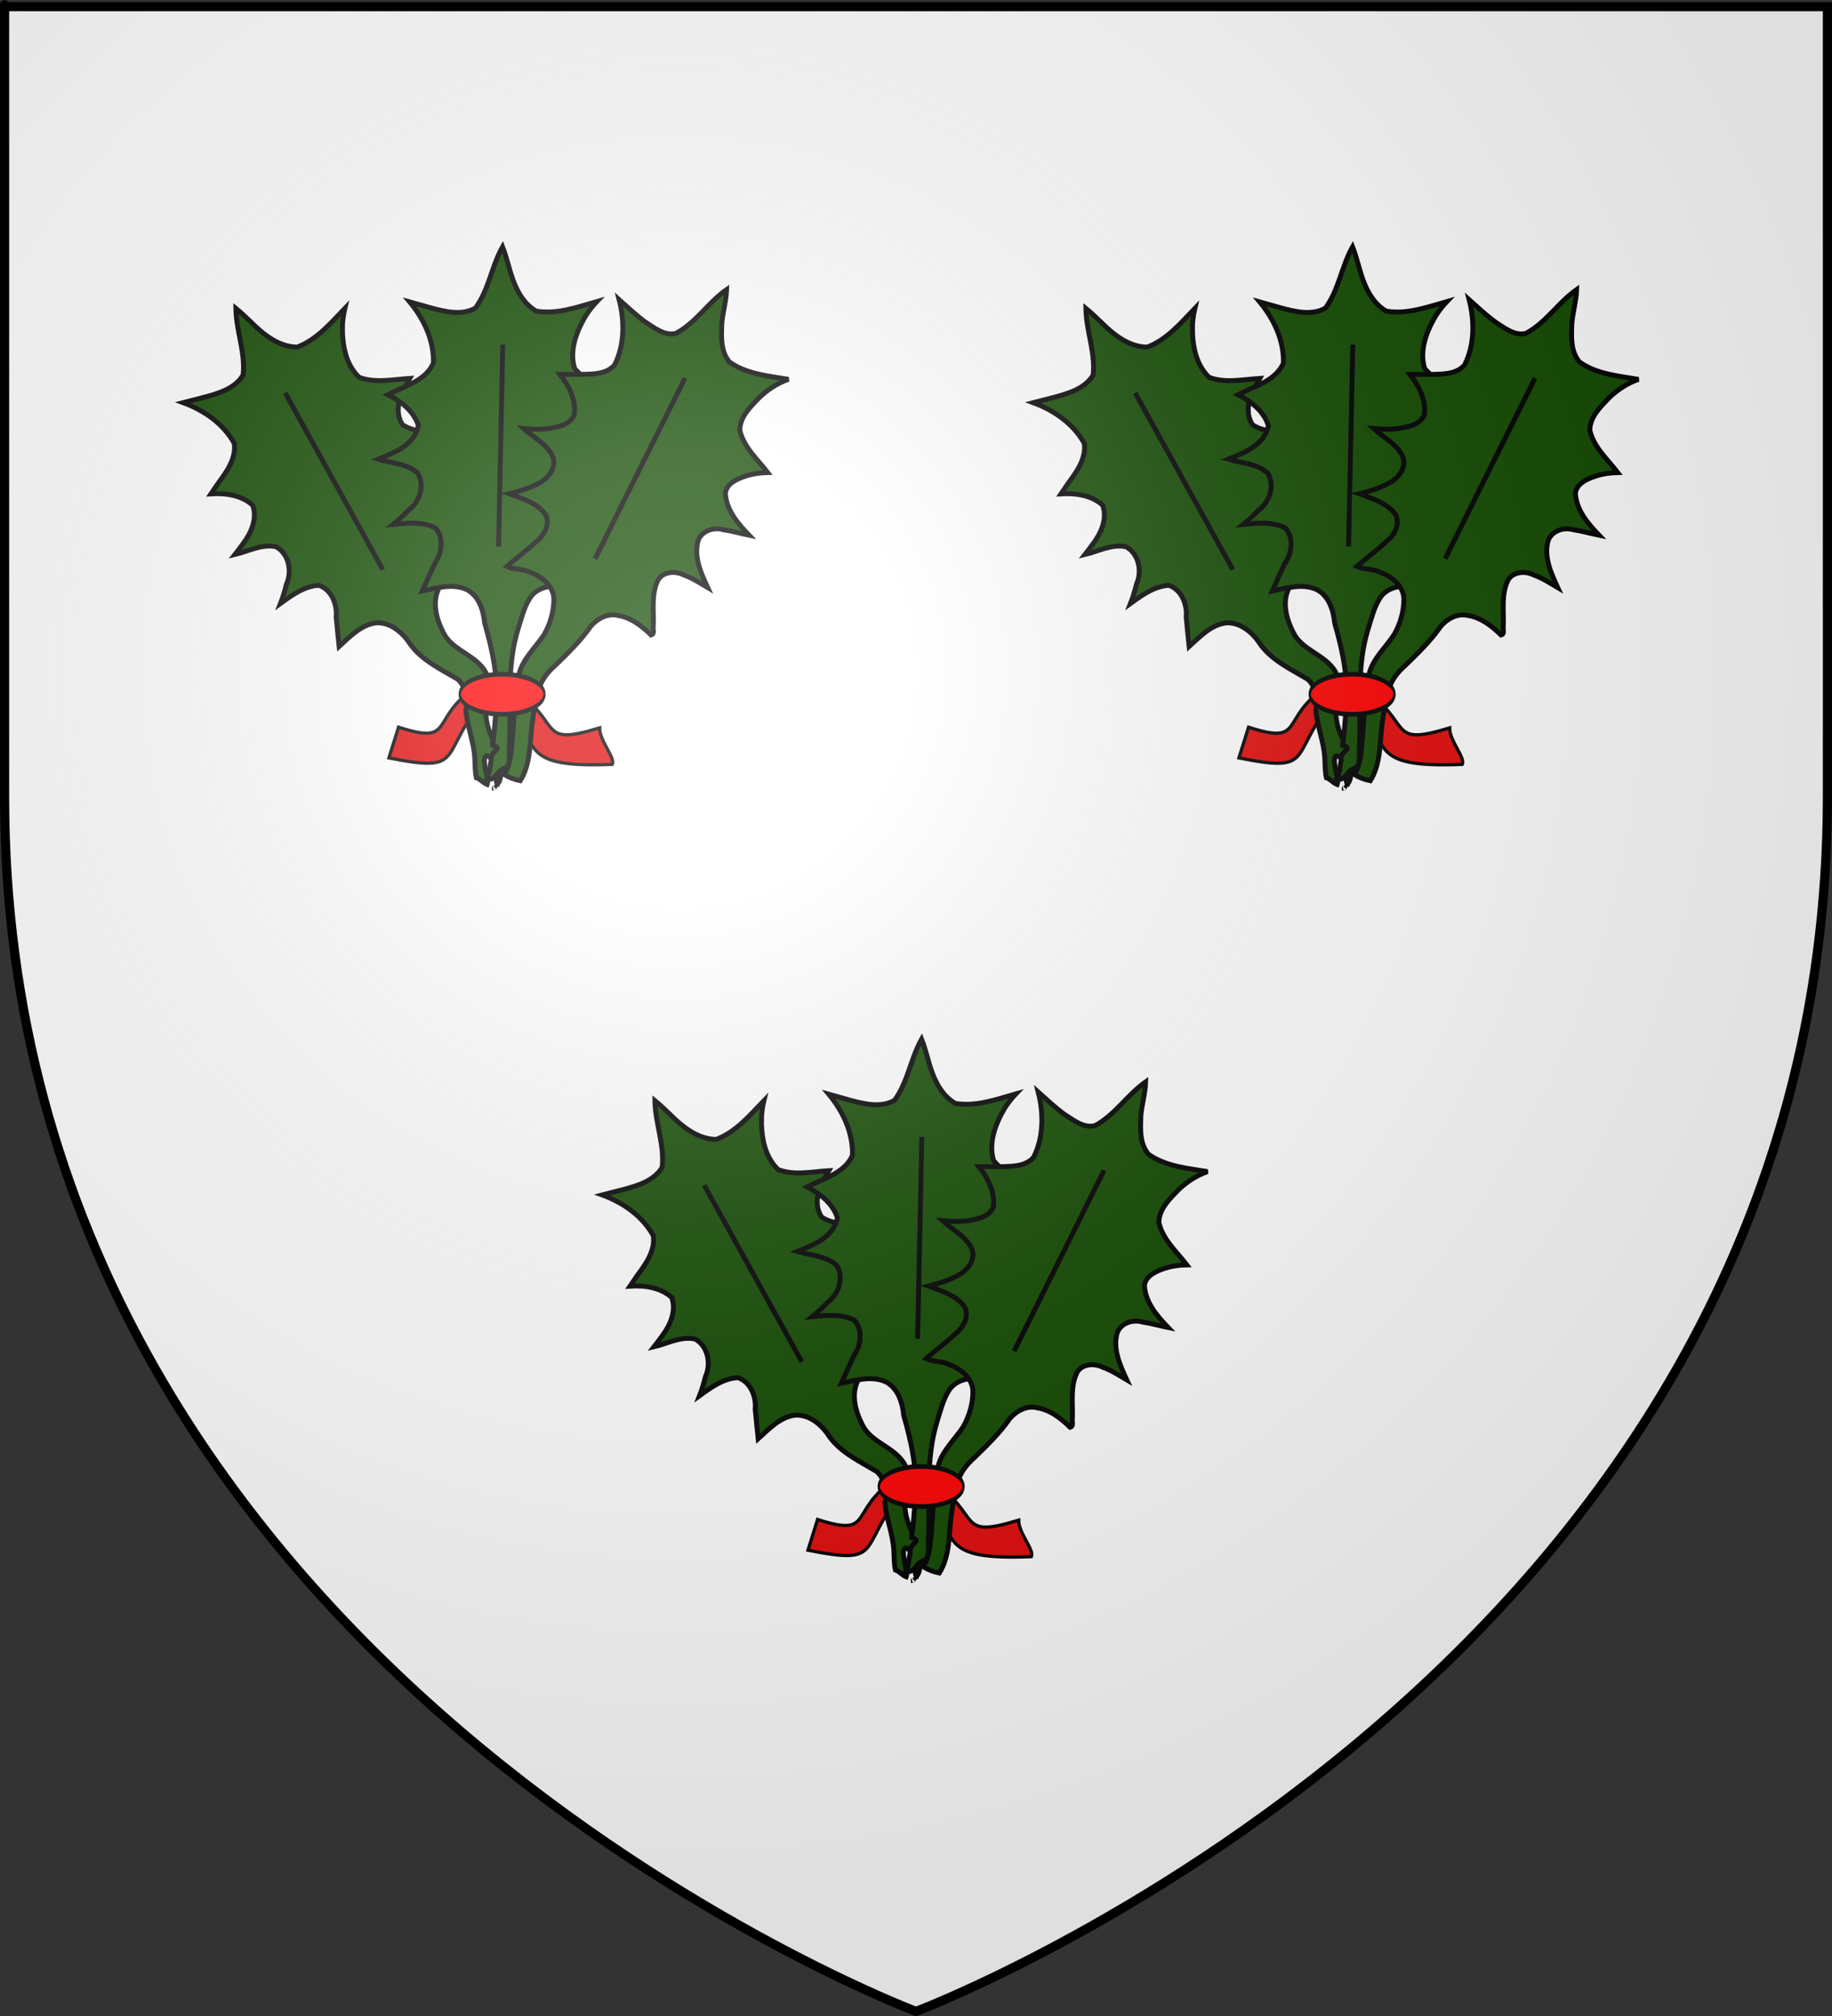 <?xml version="1.0" encoding="UTF-8" standalone="no"?>
<svg
   xmlns:dc="http://purl.org/dc/elements/1.1/"
   xmlns:cc="http://creativecommons.org/ns#"
   xmlns:rdf="http://www.w3.org/1999/02/22-rdf-syntax-ns#"
   xmlns:svg="http://www.w3.org/2000/svg"
   xmlns="http://www.w3.org/2000/svg"
   xmlns:xlink="http://www.w3.org/1999/xlink"
   xmlns:sodipodi="http://sodipodi.sourceforge.net/DTD/sodipodi-0.dtd"
   xmlns:inkscape="http://www.inkscape.org/namespaces/inkscape"
   height="660"
   width="600"
   version="1.0"
   id="svg2"
   sodipodi:version="0.32"
   inkscape:version="0.46"
   sodipodi:docname="Irvine of Drum arms.svg"
   sodipodi:docbase="D:\Mes documents\Renaud-Notre Lapin"
   inkscape:export-filename="/Users/olivier/Desktop/Blason Rouge/Blason_Vide_3D.png"
   inkscape:export-xdpi="144"
   inkscape:export-ydpi="144"
   inkscape:output_extension="org.inkscape.output.svg.inkscape">
  <rect width="100%" height="100%" fill="#333333" stroke="none"/>
  <sodipodi:namedview
     inkscape:window-height="667"
     inkscape:window-width="1024"
     inkscape:pageshadow="2"
     inkscape:pageopacity="0.0"
     guidetolerance="10.0"
     gridtolerance="10.0"
     objecttolerance="10.0"
     borderopacity="1.0"
     bordercolor="#666666"
     pagecolor="#ffffff"
     id="base"
     showgrid="false"
     height="660px"
     inkscape:zoom="0.5127735"
     inkscape:cx="294.96454"
     inkscape:cy="335.18698"
     inkscape:window-x="0"
     inkscape:window-y="0"
     inkscape:current-layer="layer4"
     inkscape:snap-global="false">
    <inkscape:grid
       type="xygrid"
       id="grid4462" />
  </sodipodi:namedview>
  <desc
     id="desc4">Flag of Canton of Valais (Wallis)</desc>
  <defs
     id="defs6">
    <inkscape:perspective
       sodipodi:type="inkscape:persp3d"
       inkscape:vp_x="0 : 330 : 1"
       inkscape:vp_y="0 : 1000 : 0"
       inkscape:vp_z="600 : 330 : 1"
       inkscape:persp3d-origin="300 : 220 : 1"
       id="perspective2518" />
    <linearGradient
       id="linearGradient2893">
      <stop
         style="stop-color:white;stop-opacity:0.314;"
         offset="0"
         id="stop2895" />
      <stop
         id="stop2897"
         offset="0.19"
         style="stop-color:white;stop-opacity:0.251;" />
      <stop
         style="stop-color:#6b6b6b;stop-opacity:0.125;"
         offset="0.6"
         id="stop2901" />
      <stop
         style="stop-color:black;stop-opacity:0.125;"
         offset="1"
         id="stop2899" />
    </linearGradient>
    <linearGradient
       id="linearGradient2885">
      <stop
         id="stop2887"
         offset="0"
         style="stop-color:white;stop-opacity:1;" />
      <stop
         style="stop-color:white;stop-opacity:1;"
         offset="0.229"
         id="stop2891" />
      <stop
         id="stop2889"
         offset="1"
         style="stop-color:black;stop-opacity:1;" />
    </linearGradient>
    <linearGradient
       id="linearGradient2955">
      <stop
         id="stop2867"
         offset="0"
         style="stop-color:#fd0000;stop-opacity:1;" />
      <stop
         style="stop-color:#e77275;stop-opacity:0.659;"
         offset="0.5"
         id="stop2873" />
      <stop
         style="stop-color:black;stop-opacity:0.323;"
         offset="1"
         id="stop2959" />
    </linearGradient>
    <radialGradient
       inkscape:collect="always"
       xlink:href="#linearGradient2955"
       id="radialGradient2961"
       cx="225.524"
       cy="218.901"
       fx="225.524"
       fy="218.901"
       r="300"
       gradientTransform="matrix(-4.167939e-4,2.183,-1.884,-3.599562e-4,615.597,-289.121)"
       gradientUnits="userSpaceOnUse" />
    <polygon
       id="star"
       transform="scale(53,53)"
       points="0,-1 0.588,0.809 -0.951,-0.309 0.951,-0.309 -0.588,0.809 0,-1 " />
    <clipPath
       id="clip">
      <path
         d="M 0,-200 L 0,600 L 300,600 L 300,-200 L 0,-200 z "
         id="path10" />
    </clipPath>
    <radialGradient
       inkscape:collect="always"
       xlink:href="#linearGradient2955"
       id="radialGradient1911"
       gradientUnits="userSpaceOnUse"
       gradientTransform="matrix(-4.167939e-4,2.183,-1.884,-3.599562e-4,615.597,-289.121)"
       cx="225.524"
       cy="218.901"
       fx="225.524"
       fy="218.901"
       r="300" />
    <radialGradient
       inkscape:collect="always"
       xlink:href="#linearGradient2955"
       id="radialGradient2865"
       gradientUnits="userSpaceOnUse"
       gradientTransform="matrix(0,1.749,-1.593,-1.049767e-7,551.788,-191.29)"
       cx="225.524"
       cy="218.901"
       fx="225.524"
       fy="218.901"
       r="300" />
    <radialGradient
       inkscape:collect="always"
       xlink:href="#linearGradient2955"
       id="radialGradient2871"
       gradientUnits="userSpaceOnUse"
       gradientTransform="matrix(0,1.386,-1.323,-5.741131e-8,-158.082,-109.541)"
       cx="225.524"
       cy="218.901"
       fx="225.524"
       fy="218.901"
       r="300" />
    <radialGradient
       inkscape:collect="always"
       xlink:href="#linearGradient2893"
       id="radialGradient3163"
       gradientUnits="userSpaceOnUse"
       gradientTransform="matrix(1.353,0,0,1.349,-77.629,-85.747)"
       cx="221.445"
       cy="226.331"
       fx="221.445"
       fy="226.331"
       r="300" />
    <inkscape:perspective
       id="perspective3198"
       inkscape:persp3d-origin="372.04724 : 350.78739 : 1"
       inkscape:vp_z="744.09448 : 526.18109 : 1"
       inkscape:vp_y="0 : 1000 : 0"
       inkscape:vp_x="0 : 526.18109 : 1"
       sodipodi:type="inkscape:persp3d" />
  </defs>
  <g
     inkscape:groupmode="layer"
     id="layer3"
     inkscape:label="Fond écu"
     style="display:inline"
     sodipodi:insensitive="true">
    <path
       id="path2855"
       style="fill:#ffffff;fill-opacity:1;fill-rule:evenodd;stroke:none;stroke-width:1px;stroke-linecap:butt;stroke-linejoin:miter;stroke-opacity:1"
       d="M 300,658.5 C 300,658.5 598.5,546.18 598.5,260.728 C 598.5,-24.723 598.5,2.176 598.5,2.176 L 1.5,2.176 L 1.5,260.728 C 1.5,546.18 300,658.5 300,658.5 z"
       sodipodi:nodetypes="cccccc" />
  </g>
  <g
     inkscape:groupmode="layer"
     id="layer4"
     inkscape:label="Meubles">
    <g
       id="g4506"
       transform="matrix(0.536,0,0,0.536,467.106,66.558)">
      <path
         sodipodi:nodetypes="ccccc"
         id="path4504"
         d="M -580.68,295.582 C -609.513,314.482 -592.638,331.33 -627.953,319.977 L -633.837,338.743 C -587.978,347.93 -602.646,337.762 -579.028,307.146 L -580.68,295.582 z"
         style="opacity:1;fill:#e20909;fill-opacity:1;fill-rule:nonzero;stroke:#000000;stroke-width:2;stroke-linecap:butt;stroke-linejoin:miter;stroke-miterlimit:4;stroke-dasharray:none;stroke-dashoffset:0;stroke-opacity:1" />
      <path
         sodipodi:nodetypes="ccccc"
         id="path4502"
         d="M -560.844,304.674 C -541.482,330.793 -556.246,345.1 -497.381,342.693 C -495.236,338.807 -505.22,328.277 -505.074,320.391 C -544.339,332.368 -526.526,317.367 -559.219,295.58 C -559.76,298.612 -560.302,301.643 -560.844,304.674 z"
         style="opacity:1;fill:#e20909;fill-opacity:1;fill-rule:nonzero;stroke:#000000;stroke-width:2;stroke-linecap:butt;stroke-linejoin:miter;stroke-miterlimit:4;stroke-dasharray:none;stroke-dashoffset:0;stroke-opacity:1" />
      <g
         style="stroke:#000000;stroke-width:3;stroke-miterlimit:4;stroke-dasharray:none;stroke-opacity:1"
         inkscape:label="Layer 1"
         id="g4470"
         transform="matrix(0.865,-0.502,0.502,0.865,-1108.9,26.742)">
        <g
           style="stroke:#000000;stroke-width:3;stroke-miterlimit:4;stroke-dasharray:none;stroke-opacity:1;display:inline"
           id="g4472"
           transform="translate(441.001,192.453)">
          <g
             style="stroke:#000000;stroke-width:3;stroke-miterlimit:4;stroke-dasharray:none;stroke-opacity:1"
             id="g4474">
            <g
               id="g4476"
               transform="translate(-326.148,11.556)"
               style="fill:none;stroke:#000000;stroke-width:3;stroke-miterlimit:4;stroke-dasharray:none;stroke-opacity:1">
              <path
                 sodipodi:nodetypes="cscscscscsssccssscscscscsc"
                 id="path4478"
                 d="M 195.719,21 C 189.459,32.695 187.716,46.498 179.719,57.312 C 171.16,61.987 161.048,59.446 152.204,57.055 C 148.001,55.87 143.797,54.685 139.594,53.5 C 148.227,63.891 154.448,77.009 154.094,90.75 C 150.469,99.314 141.382,103.348 133.375,106.812 C 131.021,107.938 128.667,109.062 126.312,110.188 C 134.279,114.164 142.064,120.209 144.875,129 C 143.301,137.677 135.369,143.303 127.719,146.469 C 125.293,147.538 122.871,148.616 120.406,149.594 C 128.506,152.041 137.868,152.108 144.469,158.062 C 149.111,165.652 145.561,175.947 138.688,180.906 C 135.741,183.872 132.756,186.813 129.469,189.406 C 138.038,188.548 147.271,187.564 155.25,191.562 C 160.717,197.769 159.196,207.347 154.722,213.652 C 152.268,219.165 149.63,224.593 147.219,230.125 C 155.992,228.268 165.527,225.275 174.219,229.062 C 182.191,233.297 185.258,242.853 185.594,251.344 C 187.024,263.344 194.143,273.483 199.857,283.763 C 202.023,290.481 199.083,297.693 194.649,302.772 C 190.311,311.823 189.224,322.088 184.542,331.009 C 182.762,334.461 180.716,337.808 179.531,341.531 C 181.317,343.485 181.47,346.383 183.156,348.406 C 185.716,346.254 185.743,342.405 187.017,339.474 C 188.167,337.214 188.636,333.784 191.438,333 C 194.257,334.347 192.584,337.922 191.883,340.081 C 190.972,343.914 189.53,347.595 188.438,351.375 C 192.318,350.5 193.68,346.241 196.219,343.656 C 198.495,341.087 199.393,337.726 199.237,334.359 C 199.912,324.621 200.445,313.806 207.401,306.204 C 212.104,300.466 217.753,293.857 216.632,285.886 C 215.339,274.735 205.554,265.97 206.594,254.344 C 207.104,245.298 209.796,235.189 217.812,229.938 C 225.344,225.459 234.682,226.994 242.562,229.656 C 245.282,229.671 245.252,225.82 243.781,224.312 C 239.526,216.607 234.795,208.487 234.671,199.441 C 234.637,194.883 237.877,190.885 242.156,189.531 C 248.864,187.016 256.089,189.267 262.938,189.312 C 262.6,187.599 260.152,186.876 259.065,185.479 C 253.126,180.156 247.206,173.583 246.156,165.379 C 246.858,157.34 255.025,151.751 262.719,151.938 C 266.104,151.188 269.49,150.438 272.875,149.688 C 263.672,146.174 253.701,141.742 248.781,132.656 C 248.034,124.326 254.461,117.381 261.219,113.5 C 263.031,112.309 264.946,111.289 266.812,110.188 C 257.597,105.575 247.059,102.332 240.312,94.062 C 236.986,82.583 241.754,70.663 247.796,60.98 C 249.614,58.241 251.679,55.669 253.938,53.281 C 241.939,56.707 229.539,61.247 216.875,59.125 C 207.169,53.372 202.885,42.162 200.125,31.781 C 198.95,27.786 197.823,23.771 196.344,19.875 C 196.135,20.25 195.927,20.625 195.719,21 z M 188.156,352 C 188.694,351.776 188.576,351.825 188.156,352 z M 185.781,352.344 C 186.048,352.434 185.829,352.225 185.781,352.344 z"
                 style="fill:#114900;fill-opacity:1;stroke:#000000;stroke-width:3;stroke-miterlimit:4;stroke-dasharray:none;stroke-opacity:1" />
            </g>
          </g>
          <path
             id="path4480"
             d="M -132.257,214.436 L -129.689,91.167 L -132.257,214.436 z"
             style="opacity:1;fill:#114900;fill-opacity:1;fill-rule:nonzero;stroke:#000000;stroke-width:3;stroke-linecap:butt;stroke-linejoin:miter;stroke-miterlimit:4;stroke-dasharray:none;stroke-dashoffset:0;stroke-opacity:1" />
        </g>
      </g>
      <g
         style="stroke:#000000;stroke-width:3;stroke-miterlimit:4;stroke-dasharray:none;stroke-opacity:1"
         inkscape:label="Layer 1"
         id="g4450"
         transform="translate(-875.569,-197.288)">
        <g
           style="stroke:#000000;stroke-width:3;stroke-miterlimit:4;stroke-dasharray:none;stroke-opacity:1;display:inline"
           id="g4452"
           transform="translate(441.001,192.453)">
          <g
             style="stroke:#000000;stroke-width:3;stroke-miterlimit:4;stroke-dasharray:none;stroke-opacity:1"
             id="g4454">
            <g
               id="g4456"
               transform="translate(-326.148,11.556)"
               style="fill:none;stroke:#000000;stroke-width:3;stroke-miterlimit:4;stroke-dasharray:none;stroke-opacity:1">
              <path
                 sodipodi:nodetypes="cscscscscsssccssscscscscsc"
                 id="path4458"
                 d="M 195.719,21 C 189.459,32.695 187.716,46.498 179.719,57.312 C 171.288,61.973 161.299,59.498 152.562,57.156 C 148.24,55.938 143.917,54.719 139.594,53.5 C 148.227,63.891 154.448,77.009 154.094,90.75 C 150.568,99.222 141.614,103.233 133.719,106.656 C 131.25,107.833 128.781,109.01 126.312,110.188 C 134.279,114.164 142.064,120.209 144.875,129 C 143.379,137.564 135.573,143.136 128.062,146.312 C 125.523,147.436 122.993,148.582 120.406,149.594 C 128.506,152.041 137.868,152.108 144.469,158.062 C 149.082,165.527 145.666,175.688 138.938,180.656 C 135.918,183.717 132.842,186.732 129.469,189.406 C 138.038,188.559 147.277,187.532 155.25,191.562 C 160.672,197.621 159.267,207.092 154.875,213.312 C 152.348,218.928 149.681,224.48 147.219,230.125 C 156.077,228.224 165.762,225.261 174.5,229.219 C 181.914,233.137 184.664,241.919 185.415,249.733 C 190.204,266.299 193.921,283.558 192.32,300.894 C 191.98,309.209 191.067,317.486 190.125,325.75 C 190.581,323.77 194.16,325.357 192.656,326.969 C 190.817,328.646 188.918,330.693 189.348,333.399 C 188.546,337.237 188.482,341.388 186.656,344.906 C 189.886,346.039 192.304,342.977 193.969,340.688 C 195.723,338.371 199.681,338.493 200.156,335.156 C 200.918,331.248 200.151,327.226 200.642,323.275 C 201.39,300.124 198.772,276.368 205.635,253.861 C 207.737,247.283 209.293,240.337 213.024,234.444 C 217.385,227.529 226.555,226.208 234.017,227.521 C 237.277,227.869 240.376,229.341 243.555,229.751 C 245.666,228.445 244.067,225.455 243.261,223.741 C 240.292,218.403 237.651,212.84 235.733,207.034 C 234.392,202.19 233.477,195.787 237.874,192.192 C 242.729,187.832 249.714,187.94 255.789,188.766 C 258.273,188.974 260.762,189.121 263.25,189.281 C 256.177,182.921 248.128,176.084 246.344,166.219 C 245.936,158.269 253.895,152.305 261.312,152.125 C 264.974,151.442 268.612,150.64 272.25,149.844 C 268.985,147.56 264.848,147.006 261.61,144.635 C 256.273,141.633 250.661,137.594 248.735,131.534 C 248.516,123.29 255.249,116.962 261.847,113.1 C 263.131,112.025 266.26,111.008 266.477,110.026 C 257.358,105.495 246.973,102.235 240.312,94.062 C 236.984,82.971 241.569,71.42 247.173,61.908 C 249.164,58.839 251.413,55.93 253.938,53.281 C 241.939,56.707 229.539,61.247 216.875,59.125 C 207.242,53.475 202.997,42.379 200.219,32.125 C 198.992,28.022 197.915,23.866 196.344,19.875 C 196.135,20.25 195.927,20.625 195.719,21 z"
                 style="fill:#114900;fill-opacity:1;stroke:#000000;stroke-width:3;stroke-miterlimit:4;stroke-dasharray:none;stroke-opacity:1" />
            </g>
          </g>
          <path
             id="path4460"
             d="M -132.257,214.436 L -129.689,91.167 L -132.257,214.436 z"
             style="opacity:1;fill:#114900;fill-opacity:1;fill-rule:nonzero;stroke:#000000;stroke-width:3;stroke-linecap:butt;stroke-linejoin:miter;stroke-miterlimit:4;stroke-dasharray:none;stroke-dashoffset:0;stroke-opacity:1" />
        </g>
      </g>
      <g
         style="stroke:#000000;stroke-width:3;stroke-miterlimit:4;stroke-dasharray:none;stroke-opacity:1"
         inkscape:label="Layer 1"
         id="g4482"
         transform="matrix(0.904,0.427,-0.427,0.904,-613.219,-282.553)">
        <g
           style="stroke:#000000;stroke-width:3;stroke-miterlimit:4;stroke-dasharray:none;stroke-opacity:1;display:inline"
           id="g4484"
           transform="translate(441.001,192.453)">
          <g
             style="stroke:#000000;stroke-width:3;stroke-miterlimit:4;stroke-dasharray:none;stroke-opacity:1"
             id="g4486">
            <g
               id="g4488"
               transform="translate(-326.148,11.556)"
               style="fill:none;stroke:#000000;stroke-width:3;stroke-miterlimit:4;stroke-dasharray:none;stroke-opacity:1">
              <path
                 sodipodi:nodetypes="cscscscscsssccssscscscscsc"
                 id="path4490"
                 d="M 195.719,21 C 189.396,32.664 187.814,46.552 179.719,57.312 C 174.05,61.797 166.432,59.781 159.916,58.989 C 153.021,57.642 146.319,55.5 139.594,53.5 C 148.227,63.884 154.451,77.014 154.094,90.75 C 152.034,98.133 144.381,101.464 138.139,104.66 C 134.199,106.507 130.244,108.322 126.312,110.188 C 134.246,114.192 142.22,120.113 144.875,129 C 144.955,135.531 139.023,139.727 134.187,143.045 C 129.921,145.852 125.184,147.839 120.406,149.594 C 128.48,152.12 137.955,151.954 144.469,158.062 C 148.946,163.351 146.792,171.263 142.781,176.156 C 139.087,181.255 134.299,185.421 129.469,189.406 C 138.021,188.719 147.418,186.996 155.25,191.562 C 160.323,195.789 159.603,203.494 156.875,208.844 C 154.058,216.116 150.141,222.898 147.219,230.125 C 152.194,230.097 156.614,227.034 161.644,227.31 C 169.174,226.548 178.329,228.771 181.781,236.219 C 184.855,242.849 186.017,250.36 185.549,257.619 C 184.24,267.978 179.226,278.457 182.612,288.934 C 186.684,303.926 193.404,317.995 198.344,332.688 C 199.549,336.928 200.659,341.347 199.969,345.781 C 203.481,346.125 207.047,345.923 210.469,345.031 C 211.872,333.186 206.098,322.201 202.412,311.304 C 200.166,303.95 197.816,296.549 196.781,288.906 C 195.984,283.224 197.422,277.591 199.641,272.392 C 203.44,262.269 207.313,252.085 209.094,241.375 C 210.758,235.312 215.063,229.39 221.576,228.177 C 229.243,225.972 237.342,227.858 244.688,230.375 C 246.76,228.777 243.893,226.602 243.599,224.785 C 239.856,216.078 233.862,207.618 234.252,197.758 C 235.232,191.88 241.518,188.547 247.083,188.697 C 252.615,188.14 258.151,188.91 263.656,189.406 C 256.224,183.172 247.897,176.217 246.125,166.125 C 245.4,159.645 251.21,154.19 257.304,153.34 C 262.402,151.754 267.702,150.978 272.875,149.688 C 263.673,146.173 253.695,141.743 248.781,132.656 C 246.942,126.92 251.505,121.755 255.351,118.08 C 258.716,114.851 262.648,112.266 266.812,110.188 C 257.648,105.493 246.921,102.495 240.312,94.062 C 236.825,86.362 240.258,77.968 242.759,70.528 C 245.293,64.118 249.006,58.125 253.938,53.281 C 241.938,56.686 229.538,61.323 216.875,59.125 C 209.016,55.663 205.647,47.088 202.494,39.714 C 200.082,33.215 199.092,26.261 196.344,19.875 C 196.135,20.25 195.927,20.625 195.719,21 z"
                 style="fill:#114900;fill-opacity:1;stroke:#000000;stroke-width:3;stroke-miterlimit:4;stroke-dasharray:none;stroke-opacity:1" />
            </g>
          </g>
          <path
             id="path4492"
             d="M -132.257,214.436 L -129.689,91.167 L -132.257,214.436 z"
             style="opacity:1;fill:#114900;fill-opacity:1;fill-rule:nonzero;stroke:#000000;stroke-width:3;stroke-linecap:butt;stroke-linejoin:miter;stroke-miterlimit:4;stroke-dasharray:none;stroke-dashoffset:0;stroke-opacity:1" />
        </g>
      </g>
      <path
         transform="matrix(0.908,0,0,1.853,-52.034,-231.312)"
         d="M -536.076,286.647 A 28.497,6.608 0 1 1 -593.07,286.647 A 28.497,6.608 0 1 1 -536.076,286.647 z"
         sodipodi:ry="6.6080203"
         sodipodi:rx="28.497087"
         sodipodi:cy="286.64685"
         sodipodi:cx="-564.57275"
         id="path4494"
         style="fill:#ff0000;fill-rule:evenodd;stroke:#000000;stroke-width:1.542;stroke-linecap:butt;stroke-linejoin:miter;stroke-miterlimit:4;stroke-dasharray:none;stroke-opacity:1"
         sodipodi:type="arc" />
    </g>
    <g
       id="g4529"
       transform="matrix(0.536,0,0,0.536,745.495,80.209)">
      <path
         sodipodi:nodetypes="ccccc"
         id="path4531"
         d="M -580.68,270.127 C -609.513,289.026 -592.638,305.874 -627.953,294.522 L -633.837,313.288 C -587.978,322.474 -602.646,312.306 -579.028,281.691 L -580.68,270.127 z"
         style="opacity:1;fill:#e20909;fill-opacity:1;fill-rule:nonzero;stroke:#000000;stroke-width:2;stroke-linecap:butt;stroke-linejoin:miter;stroke-miterlimit:4;stroke-dasharray:none;stroke-dashoffset:0;stroke-opacity:1" />
      <path
         sodipodi:nodetypes="ccccc"
         id="path4533"
         d="M -560.844,279.219 C -541.482,305.337 -556.246,319.645 -497.381,317.237 C -495.236,313.352 -505.22,302.821 -505.074,294.936 C -544.339,306.913 -526.526,291.912 -559.219,270.125 C -559.76,273.156 -560.302,276.188 -560.844,279.219 z"
         style="opacity:1;fill:#e20909;fill-opacity:1;fill-rule:nonzero;stroke:#000000;stroke-width:2;stroke-linecap:butt;stroke-linejoin:miter;stroke-miterlimit:4;stroke-dasharray:none;stroke-dashoffset:0;stroke-opacity:1" />
      <g
         style="stroke:#000000;stroke-width:3;stroke-miterlimit:4;stroke-dasharray:none;stroke-opacity:1"
         inkscape:label="Layer 1"
         id="g4535"
         transform="matrix(0.865,-0.502,0.502,0.865,-1108.9,1.287)">
        <g
           style="stroke:#000000;stroke-width:3;stroke-miterlimit:4;stroke-dasharray:none;stroke-opacity:1;display:inline"
           id="g4537"
           transform="translate(441.001,192.453)">
          <g
             style="stroke:#000000;stroke-width:3;stroke-miterlimit:4;stroke-dasharray:none;stroke-opacity:1"
             id="g4539">
            <g
               id="g4541"
               transform="translate(-326.148,11.556)"
               style="fill:none;stroke:#000000;stroke-width:3;stroke-miterlimit:4;stroke-dasharray:none;stroke-opacity:1">
              <path
                 sodipodi:nodetypes="cscscscscsssccssscscscscsc"
                 id="path4543"
                 d="M 195.719,21 C 189.459,32.695 187.716,46.498 179.719,57.312 C 171.16,61.987 161.048,59.446 152.204,57.055 C 148.001,55.87 143.797,54.685 139.594,53.5 C 148.227,63.891 154.448,77.009 154.094,90.75 C 150.469,99.314 141.382,103.348 133.375,106.812 C 131.021,107.938 128.667,109.062 126.312,110.188 C 134.279,114.164 142.064,120.209 144.875,129 C 143.301,137.677 135.369,143.303 127.719,146.469 C 125.293,147.538 122.871,148.616 120.406,149.594 C 128.506,152.041 137.868,152.108 144.469,158.062 C 149.111,165.652 145.561,175.947 138.688,180.906 C 135.741,183.872 132.756,186.813 129.469,189.406 C 138.038,188.548 147.271,187.564 155.25,191.562 C 160.717,197.769 159.196,207.347 154.722,213.652 C 152.268,219.165 149.63,224.593 147.219,230.125 C 155.992,228.268 165.527,225.275 174.219,229.062 C 182.191,233.297 185.258,242.853 185.594,251.344 C 187.024,263.344 194.143,273.483 199.857,283.763 C 202.023,290.481 199.083,297.693 194.649,302.772 C 190.311,311.823 189.224,322.088 184.542,331.009 C 182.762,334.461 180.716,337.808 179.531,341.531 C 181.317,343.485 181.47,346.383 183.156,348.406 C 185.716,346.254 185.743,342.405 187.017,339.474 C 188.167,337.214 188.636,333.784 191.438,333 C 194.257,334.347 192.584,337.922 191.883,340.081 C 190.972,343.914 189.53,347.595 188.438,351.375 C 192.318,350.5 193.68,346.241 196.219,343.656 C 198.495,341.087 199.393,337.726 199.237,334.359 C 199.912,324.621 200.445,313.806 207.401,306.204 C 212.104,300.466 217.753,293.857 216.632,285.886 C 215.339,274.735 205.554,265.97 206.594,254.344 C 207.104,245.298 209.796,235.189 217.812,229.938 C 225.344,225.459 234.682,226.994 242.562,229.656 C 245.282,229.671 245.252,225.82 243.781,224.312 C 239.526,216.607 234.795,208.487 234.671,199.441 C 234.637,194.883 237.877,190.885 242.156,189.531 C 248.864,187.016 256.089,189.267 262.938,189.312 C 262.6,187.599 260.152,186.876 259.065,185.479 C 253.126,180.156 247.206,173.583 246.156,165.379 C 246.858,157.34 255.025,151.751 262.719,151.938 C 266.104,151.188 269.49,150.438 272.875,149.688 C 263.672,146.174 253.701,141.742 248.781,132.656 C 248.034,124.326 254.461,117.381 261.219,113.5 C 263.031,112.309 264.946,111.289 266.812,110.188 C 257.597,105.575 247.059,102.332 240.312,94.062 C 236.986,82.583 241.754,70.663 247.796,60.98 C 249.614,58.241 251.679,55.669 253.938,53.281 C 241.939,56.707 229.539,61.247 216.875,59.125 C 207.169,53.372 202.885,42.162 200.125,31.781 C 198.95,27.786 197.823,23.771 196.344,19.875 C 196.135,20.25 195.927,20.625 195.719,21 z M 188.156,352 C 188.694,351.776 188.576,351.825 188.156,352 z M 185.781,352.344 C 186.048,352.434 185.829,352.225 185.781,352.344 z"
                 style="fill:#114900;fill-opacity:1;stroke:#000000;stroke-width:3;stroke-miterlimit:4;stroke-dasharray:none;stroke-opacity:1" />
            </g>
          </g>
          <path
             id="path4545"
             d="M -132.257,214.436 L -129.689,91.167 L -132.257,214.436 z"
             style="opacity:1;fill:#114900;fill-opacity:1;fill-rule:nonzero;stroke:#000000;stroke-width:3;stroke-linecap:butt;stroke-linejoin:miter;stroke-miterlimit:4;stroke-dasharray:none;stroke-dashoffset:0;stroke-opacity:1" />
        </g>
      </g>
      <g
         style="stroke:#000000;stroke-width:3;stroke-miterlimit:4;stroke-dasharray:none;stroke-opacity:1"
         inkscape:label="Layer 1"
         id="g4547"
         transform="translate(-875.569,-222.743)">
        <g
           style="stroke:#000000;stroke-width:3;stroke-miterlimit:4;stroke-dasharray:none;stroke-opacity:1;display:inline"
           id="g4549"
           transform="translate(441.001,192.453)">
          <g
             style="stroke:#000000;stroke-width:3;stroke-miterlimit:4;stroke-dasharray:none;stroke-opacity:1"
             id="g4551">
            <g
               id="g4553"
               transform="translate(-326.148,11.556)"
               style="fill:none;stroke:#000000;stroke-width:3;stroke-miterlimit:4;stroke-dasharray:none;stroke-opacity:1">
              <path
                 sodipodi:nodetypes="cscscscscsssccssscscscscsc"
                 id="path4555"
                 d="M 195.719,21 C 189.459,32.695 187.716,46.498 179.719,57.312 C 171.288,61.973 161.299,59.498 152.562,57.156 C 148.24,55.938 143.917,54.719 139.594,53.5 C 148.227,63.891 154.448,77.009 154.094,90.75 C 150.568,99.222 141.614,103.233 133.719,106.656 C 131.25,107.833 128.781,109.01 126.312,110.188 C 134.279,114.164 142.064,120.209 144.875,129 C 143.379,137.564 135.573,143.136 128.062,146.312 C 125.523,147.436 122.993,148.582 120.406,149.594 C 128.506,152.041 137.868,152.108 144.469,158.062 C 149.082,165.527 145.666,175.688 138.938,180.656 C 135.918,183.717 132.842,186.732 129.469,189.406 C 138.038,188.559 147.277,187.532 155.25,191.562 C 160.672,197.621 159.267,207.092 154.875,213.312 C 152.348,218.928 149.681,224.48 147.219,230.125 C 156.077,228.224 165.762,225.261 174.5,229.219 C 181.914,233.137 184.664,241.919 185.415,249.733 C 190.204,266.299 193.921,283.558 192.32,300.894 C 191.98,309.209 191.067,317.486 190.125,325.75 C 190.581,323.77 194.16,325.357 192.656,326.969 C 190.817,328.646 188.918,330.693 189.348,333.399 C 188.546,337.237 188.482,341.388 186.656,344.906 C 189.886,346.039 192.304,342.977 193.969,340.688 C 195.723,338.371 199.681,338.493 200.156,335.156 C 200.918,331.248 200.151,327.226 200.642,323.275 C 201.39,300.124 198.772,276.368 205.635,253.861 C 207.737,247.283 209.293,240.337 213.024,234.444 C 217.385,227.529 226.555,226.208 234.017,227.521 C 237.277,227.869 240.376,229.341 243.555,229.751 C 245.666,228.445 244.067,225.455 243.261,223.741 C 240.292,218.403 237.651,212.84 235.733,207.034 C 234.392,202.19 233.477,195.787 237.874,192.192 C 242.729,187.832 249.714,187.94 255.789,188.766 C 258.273,188.974 260.762,189.121 263.25,189.281 C 256.177,182.921 248.128,176.084 246.344,166.219 C 245.936,158.269 253.895,152.305 261.312,152.125 C 264.974,151.442 268.612,150.64 272.25,149.844 C 268.985,147.56 264.848,147.006 261.61,144.635 C 256.273,141.633 250.661,137.594 248.735,131.534 C 248.516,123.29 255.249,116.962 261.847,113.1 C 263.131,112.025 266.26,111.008 266.477,110.026 C 257.358,105.495 246.973,102.235 240.312,94.062 C 236.984,82.971 241.569,71.42 247.173,61.908 C 249.164,58.839 251.413,55.93 253.938,53.281 C 241.939,56.707 229.539,61.247 216.875,59.125 C 207.242,53.475 202.997,42.379 200.219,32.125 C 198.992,28.022 197.915,23.866 196.344,19.875 C 196.135,20.25 195.927,20.625 195.719,21 z"
                 style="fill:#114900;fill-opacity:1;stroke:#000000;stroke-width:3;stroke-miterlimit:4;stroke-dasharray:none;stroke-opacity:1" />
            </g>
          </g>
          <path
             id="path4557"
             d="M -132.257,214.436 L -129.689,91.167 L -132.257,214.436 z"
             style="opacity:1;fill:#114900;fill-opacity:1;fill-rule:nonzero;stroke:#000000;stroke-width:3;stroke-linecap:butt;stroke-linejoin:miter;stroke-miterlimit:4;stroke-dasharray:none;stroke-dashoffset:0;stroke-opacity:1" />
        </g>
      </g>
      <g
         style="stroke:#000000;stroke-width:3;stroke-miterlimit:4;stroke-dasharray:none;stroke-opacity:1"
         inkscape:label="Layer 1"
         id="g4559"
         transform="matrix(0.904,0.427,-0.427,0.904,-613.219,-308.009)">
        <g
           style="stroke:#000000;stroke-width:3;stroke-miterlimit:4;stroke-dasharray:none;stroke-opacity:1;display:inline"
           id="g4561"
           transform="translate(441.001,192.453)">
          <g
             style="stroke:#000000;stroke-width:3;stroke-miterlimit:4;stroke-dasharray:none;stroke-opacity:1"
             id="g4563">
            <g
               id="g4565"
               transform="translate(-326.148,11.556)"
               style="fill:none;stroke:#000000;stroke-width:3;stroke-miterlimit:4;stroke-dasharray:none;stroke-opacity:1">
              <path
                 sodipodi:nodetypes="cscscscscsssccssscscscscsc"
                 id="path4567"
                 d="M 195.719,21 C 189.396,32.664 187.814,46.552 179.719,57.312 C 174.05,61.797 166.432,59.781 159.916,58.989 C 153.021,57.642 146.319,55.5 139.594,53.5 C 148.227,63.884 154.451,77.014 154.094,90.75 C 152.034,98.133 144.381,101.464 138.139,104.66 C 134.199,106.507 130.244,108.322 126.312,110.188 C 134.246,114.192 142.22,120.113 144.875,129 C 144.955,135.531 139.023,139.727 134.187,143.045 C 129.921,145.852 125.184,147.839 120.406,149.594 C 128.48,152.12 137.955,151.954 144.469,158.062 C 148.946,163.351 146.792,171.263 142.781,176.156 C 139.087,181.255 134.299,185.421 129.469,189.406 C 138.021,188.719 147.418,186.996 155.25,191.562 C 160.323,195.789 159.603,203.494 156.875,208.844 C 154.058,216.116 150.141,222.898 147.219,230.125 C 152.194,230.097 156.614,227.034 161.644,227.31 C 169.174,226.548 178.329,228.771 181.781,236.219 C 184.855,242.849 186.017,250.36 185.549,257.619 C 184.24,267.978 179.226,278.457 182.612,288.934 C 186.684,303.926 193.404,317.995 198.344,332.688 C 199.549,336.928 200.659,341.347 199.969,345.781 C 203.481,346.125 207.047,345.923 210.469,345.031 C 211.872,333.186 206.098,322.201 202.412,311.304 C 200.166,303.95 197.816,296.549 196.781,288.906 C 195.984,283.224 197.422,277.591 199.641,272.392 C 203.44,262.269 207.313,252.085 209.094,241.375 C 210.758,235.312 215.063,229.39 221.576,228.177 C 229.243,225.972 237.342,227.858 244.688,230.375 C 246.76,228.777 243.893,226.602 243.599,224.785 C 239.856,216.078 233.862,207.618 234.252,197.758 C 235.232,191.88 241.518,188.547 247.083,188.697 C 252.615,188.14 258.151,188.91 263.656,189.406 C 256.224,183.172 247.897,176.217 246.125,166.125 C 245.4,159.645 251.21,154.19 257.304,153.34 C 262.402,151.754 267.702,150.978 272.875,149.688 C 263.673,146.173 253.695,141.743 248.781,132.656 C 246.942,126.92 251.505,121.755 255.351,118.08 C 258.716,114.851 262.648,112.266 266.812,110.188 C 257.648,105.493 246.921,102.495 240.312,94.062 C 236.825,86.362 240.258,77.968 242.759,70.528 C 245.293,64.118 249.006,58.125 253.938,53.281 C 241.938,56.686 229.538,61.323 216.875,59.125 C 209.016,55.663 205.647,47.088 202.494,39.714 C 200.082,33.215 199.092,26.261 196.344,19.875 C 196.135,20.25 195.927,20.625 195.719,21 z"
                 style="fill:#114900;fill-opacity:1;stroke:#000000;stroke-width:3;stroke-miterlimit:4;stroke-dasharray:none;stroke-opacity:1" />
            </g>
          </g>
          <path
             id="path4569"
             d="M -132.257,214.436 L -129.689,91.167 L -132.257,214.436 z"
             style="opacity:1;fill:#114900;fill-opacity:1;fill-rule:nonzero;stroke:#000000;stroke-width:3;stroke-linecap:butt;stroke-linejoin:miter;stroke-miterlimit:4;stroke-dasharray:none;stroke-dashoffset:0;stroke-opacity:1" />
        </g>
      </g>
      <path
         transform="matrix(0.908,0,0,1.853,-52.034,-256.768)"
         d="M -536.076,286.647 A 28.497,6.608 0 1 1 -593.07,286.647 A 28.497,6.608 0 1 1 -536.076,286.647 z"
         sodipodi:ry="6.6080203"
         sodipodi:rx="28.497087"
         sodipodi:cy="286.64685"
         sodipodi:cx="-564.57275"
         id="path4571"
         style="fill:#ff0000;fill-rule:evenodd;stroke:#000000;stroke-width:1.542;stroke-linecap:butt;stroke-linejoin:miter;stroke-miterlimit:4;stroke-dasharray:none;stroke-opacity:1"
         sodipodi:type="arc" />
    </g>
    <g
       id="g4573"
       transform="matrix(0.536,0,0,0.536,604.35,339.583)">
      <path
         sodipodi:nodetypes="ccccc"
         id="path4575"
         d="M -580.68,270.127 C -609.513,289.026 -592.638,305.874 -627.953,294.522 L -633.837,313.288 C -587.978,322.474 -602.646,312.306 -579.028,281.691 L -580.68,270.127 z"
         style="opacity:1;fill:#e20909;fill-opacity:1;fill-rule:nonzero;stroke:#000000;stroke-width:2;stroke-linecap:butt;stroke-linejoin:miter;stroke-miterlimit:4;stroke-dasharray:none;stroke-dashoffset:0;stroke-opacity:1" />
      <path
         sodipodi:nodetypes="ccccc"
         id="path4577"
         d="M -560.844,279.219 C -541.482,305.337 -556.246,319.645 -497.381,317.237 C -495.236,313.352 -505.22,302.821 -505.074,294.936 C -544.339,306.913 -526.526,291.912 -559.219,270.125 C -559.76,273.156 -560.302,276.188 -560.844,279.219 z"
         style="opacity:1;fill:#e20909;fill-opacity:1;fill-rule:nonzero;stroke:#000000;stroke-width:2;stroke-linecap:butt;stroke-linejoin:miter;stroke-miterlimit:4;stroke-dasharray:none;stroke-dashoffset:0;stroke-opacity:1" />
      <g
         style="stroke:#000000;stroke-width:3;stroke-miterlimit:4;stroke-dasharray:none;stroke-opacity:1"
         inkscape:label="Layer 1"
         id="g4579"
         transform="matrix(0.865,-0.502,0.502,0.865,-1108.9,1.287)">
        <g
           style="stroke:#000000;stroke-width:3;stroke-miterlimit:4;stroke-dasharray:none;stroke-opacity:1;display:inline"
           id="g4581"
           transform="translate(441.001,192.453)">
          <g
             style="stroke:#000000;stroke-width:3;stroke-miterlimit:4;stroke-dasharray:none;stroke-opacity:1"
             id="g4583">
            <g
               id="g4585"
               transform="translate(-326.148,11.556)"
               style="fill:none;stroke:#000000;stroke-width:3;stroke-miterlimit:4;stroke-dasharray:none;stroke-opacity:1">
              <path
                 sodipodi:nodetypes="cscscscscsssccssscscscscsc"
                 id="path4587"
                 d="M 195.719,21 C 189.459,32.695 187.716,46.498 179.719,57.312 C 171.16,61.987 161.048,59.446 152.204,57.055 C 148.001,55.87 143.797,54.685 139.594,53.5 C 148.227,63.891 154.448,77.009 154.094,90.75 C 150.469,99.314 141.382,103.348 133.375,106.812 C 131.021,107.938 128.667,109.062 126.312,110.188 C 134.279,114.164 142.064,120.209 144.875,129 C 143.301,137.677 135.369,143.303 127.719,146.469 C 125.293,147.538 122.871,148.616 120.406,149.594 C 128.506,152.041 137.868,152.108 144.469,158.062 C 149.111,165.652 145.561,175.947 138.688,180.906 C 135.741,183.872 132.756,186.813 129.469,189.406 C 138.038,188.548 147.271,187.564 155.25,191.562 C 160.717,197.769 159.196,207.347 154.722,213.652 C 152.268,219.165 149.63,224.593 147.219,230.125 C 155.992,228.268 165.527,225.275 174.219,229.062 C 182.191,233.297 185.258,242.853 185.594,251.344 C 187.024,263.344 194.143,273.483 199.857,283.763 C 202.023,290.481 199.083,297.693 194.649,302.772 C 190.311,311.823 189.224,322.088 184.542,331.009 C 182.762,334.461 180.716,337.808 179.531,341.531 C 181.317,343.485 181.47,346.383 183.156,348.406 C 185.716,346.254 185.743,342.405 187.017,339.474 C 188.167,337.214 188.636,333.784 191.438,333 C 194.257,334.347 192.584,337.922 191.883,340.081 C 190.972,343.914 189.53,347.595 188.438,351.375 C 192.318,350.5 193.68,346.241 196.219,343.656 C 198.495,341.087 199.393,337.726 199.237,334.359 C 199.912,324.621 200.445,313.806 207.401,306.204 C 212.104,300.466 217.753,293.857 216.632,285.886 C 215.339,274.735 205.554,265.97 206.594,254.344 C 207.104,245.298 209.796,235.189 217.812,229.938 C 225.344,225.459 234.682,226.994 242.562,229.656 C 245.282,229.671 245.252,225.82 243.781,224.312 C 239.526,216.607 234.795,208.487 234.671,199.441 C 234.637,194.883 237.877,190.885 242.156,189.531 C 248.864,187.016 256.089,189.267 262.938,189.312 C 262.6,187.599 260.152,186.876 259.065,185.479 C 253.126,180.156 247.206,173.583 246.156,165.379 C 246.858,157.34 255.025,151.751 262.719,151.938 C 266.104,151.188 269.49,150.438 272.875,149.688 C 263.672,146.174 253.701,141.742 248.781,132.656 C 248.034,124.326 254.461,117.381 261.219,113.5 C 263.031,112.309 264.946,111.289 266.812,110.188 C 257.597,105.575 247.059,102.332 240.312,94.062 C 236.986,82.583 241.754,70.663 247.796,60.98 C 249.614,58.241 251.679,55.669 253.938,53.281 C 241.939,56.707 229.539,61.247 216.875,59.125 C 207.169,53.372 202.885,42.162 200.125,31.781 C 198.95,27.786 197.823,23.771 196.344,19.875 C 196.135,20.25 195.927,20.625 195.719,21 z M 188.156,352 C 188.694,351.776 188.576,351.825 188.156,352 z M 185.781,352.344 C 186.048,352.434 185.829,352.225 185.781,352.344 z"
                 style="fill:#114900;fill-opacity:1;stroke:#000000;stroke-width:3;stroke-miterlimit:4;stroke-dasharray:none;stroke-opacity:1" />
            </g>
          </g>
          <path
             id="path4589"
             d="M -132.257,214.436 L -129.689,91.167 L -132.257,214.436 z"
             style="opacity:1;fill:#114900;fill-opacity:1;fill-rule:nonzero;stroke:#000000;stroke-width:3;stroke-linecap:butt;stroke-linejoin:miter;stroke-miterlimit:4;stroke-dasharray:none;stroke-dashoffset:0;stroke-opacity:1" />
        </g>
      </g>
      <g
         style="stroke:#000000;stroke-width:3;stroke-miterlimit:4;stroke-dasharray:none;stroke-opacity:1"
         inkscape:label="Layer 1"
         id="g4591"
         transform="translate(-875.569,-222.743)">
        <g
           style="stroke:#000000;stroke-width:3;stroke-miterlimit:4;stroke-dasharray:none;stroke-opacity:1;display:inline"
           id="g4593"
           transform="translate(441.001,192.453)">
          <g
             style="stroke:#000000;stroke-width:3;stroke-miterlimit:4;stroke-dasharray:none;stroke-opacity:1"
             id="g4595">
            <g
               id="g4597"
               transform="translate(-326.148,11.556)"
               style="fill:none;stroke:#000000;stroke-width:3;stroke-miterlimit:4;stroke-dasharray:none;stroke-opacity:1">
              <path
                 sodipodi:nodetypes="cscscscscsssccssscscscscsc"
                 id="path4599"
                 d="M 195.719,21 C 189.459,32.695 187.716,46.498 179.719,57.312 C 171.288,61.973 161.299,59.498 152.562,57.156 C 148.24,55.938 143.917,54.719 139.594,53.5 C 148.227,63.891 154.448,77.009 154.094,90.75 C 150.568,99.222 141.614,103.233 133.719,106.656 C 131.25,107.833 128.781,109.01 126.312,110.188 C 134.279,114.164 142.064,120.209 144.875,129 C 143.379,137.564 135.573,143.136 128.062,146.312 C 125.523,147.436 122.993,148.582 120.406,149.594 C 128.506,152.041 137.868,152.108 144.469,158.062 C 149.082,165.527 145.666,175.688 138.938,180.656 C 135.918,183.717 132.842,186.732 129.469,189.406 C 138.038,188.559 147.277,187.532 155.25,191.562 C 160.672,197.621 159.267,207.092 154.875,213.312 C 152.348,218.928 149.681,224.48 147.219,230.125 C 156.077,228.224 165.762,225.261 174.5,229.219 C 181.914,233.137 184.664,241.919 185.415,249.733 C 190.204,266.299 193.921,283.558 192.32,300.894 C 191.98,309.209 191.067,317.486 190.125,325.75 C 190.581,323.77 194.16,325.357 192.656,326.969 C 190.817,328.646 188.918,330.693 189.348,333.399 C 188.546,337.237 188.482,341.388 186.656,344.906 C 189.886,346.039 192.304,342.977 193.969,340.688 C 195.723,338.371 199.681,338.493 200.156,335.156 C 200.918,331.248 200.151,327.226 200.642,323.275 C 201.39,300.124 198.772,276.368 205.635,253.861 C 207.737,247.283 209.293,240.337 213.024,234.444 C 217.385,227.529 226.555,226.208 234.017,227.521 C 237.277,227.869 240.376,229.341 243.555,229.751 C 245.666,228.445 244.067,225.455 243.261,223.741 C 240.292,218.403 237.651,212.84 235.733,207.034 C 234.392,202.19 233.477,195.787 237.874,192.192 C 242.729,187.832 249.714,187.94 255.789,188.766 C 258.273,188.974 260.762,189.121 263.25,189.281 C 256.177,182.921 248.128,176.084 246.344,166.219 C 245.936,158.269 253.895,152.305 261.312,152.125 C 264.974,151.442 268.612,150.64 272.25,149.844 C 268.985,147.56 264.848,147.006 261.61,144.635 C 256.273,141.633 250.661,137.594 248.735,131.534 C 248.516,123.29 255.249,116.962 261.847,113.1 C 263.131,112.025 266.26,111.008 266.477,110.026 C 257.358,105.495 246.973,102.235 240.312,94.062 C 236.984,82.971 241.569,71.42 247.173,61.908 C 249.164,58.839 251.413,55.93 253.938,53.281 C 241.939,56.707 229.539,61.247 216.875,59.125 C 207.242,53.475 202.997,42.379 200.219,32.125 C 198.992,28.022 197.915,23.866 196.344,19.875 C 196.135,20.25 195.927,20.625 195.719,21 z"
                 style="fill:#114900;fill-opacity:1;stroke:#000000;stroke-width:3;stroke-miterlimit:4;stroke-dasharray:none;stroke-opacity:1" />
            </g>
          </g>
          <path
             id="path4601"
             d="M -132.257,214.436 L -129.689,91.167 L -132.257,214.436 z"
             style="opacity:1;fill:#114900;fill-opacity:1;fill-rule:nonzero;stroke:#000000;stroke-width:3;stroke-linecap:butt;stroke-linejoin:miter;stroke-miterlimit:4;stroke-dasharray:none;stroke-dashoffset:0;stroke-opacity:1" />
        </g>
      </g>
      <g
         style="stroke:#000000;stroke-width:3;stroke-miterlimit:4;stroke-dasharray:none;stroke-opacity:1"
         inkscape:label="Layer 1"
         id="g4603"
         transform="matrix(0.904,0.427,-0.427,0.904,-613.219,-308.009)">
        <g
           style="stroke:#000000;stroke-width:3;stroke-miterlimit:4;stroke-dasharray:none;stroke-opacity:1;display:inline"
           id="g4605"
           transform="translate(441.001,192.453)">
          <g
             style="stroke:#000000;stroke-width:3;stroke-miterlimit:4;stroke-dasharray:none;stroke-opacity:1"
             id="g4607">
            <g
               id="g4609"
               transform="translate(-326.148,11.556)"
               style="fill:none;stroke:#000000;stroke-width:3;stroke-miterlimit:4;stroke-dasharray:none;stroke-opacity:1">
              <path
                 sodipodi:nodetypes="cscscscscsssccssscscscscsc"
                 id="path4611"
                 d="M 195.719,21 C 189.396,32.664 187.814,46.552 179.719,57.312 C 174.05,61.797 166.432,59.781 159.916,58.989 C 153.021,57.642 146.319,55.5 139.594,53.5 C 148.227,63.884 154.451,77.014 154.094,90.75 C 152.034,98.133 144.381,101.464 138.139,104.66 C 134.199,106.507 130.244,108.322 126.312,110.188 C 134.246,114.192 142.22,120.113 144.875,129 C 144.955,135.531 139.023,139.727 134.187,143.045 C 129.921,145.852 125.184,147.839 120.406,149.594 C 128.48,152.12 137.955,151.954 144.469,158.062 C 148.946,163.351 146.792,171.263 142.781,176.156 C 139.087,181.255 134.299,185.421 129.469,189.406 C 138.021,188.719 147.418,186.996 155.25,191.562 C 160.323,195.789 159.603,203.494 156.875,208.844 C 154.058,216.116 150.141,222.898 147.219,230.125 C 152.194,230.097 156.614,227.034 161.644,227.31 C 169.174,226.548 178.329,228.771 181.781,236.219 C 184.855,242.849 186.017,250.36 185.549,257.619 C 184.24,267.978 179.226,278.457 182.612,288.934 C 186.684,303.926 193.404,317.995 198.344,332.688 C 199.549,336.928 200.659,341.347 199.969,345.781 C 203.481,346.125 207.047,345.923 210.469,345.031 C 211.872,333.186 206.098,322.201 202.412,311.304 C 200.166,303.95 197.816,296.549 196.781,288.906 C 195.984,283.224 197.422,277.591 199.641,272.392 C 203.44,262.269 207.313,252.085 209.094,241.375 C 210.758,235.312 215.063,229.39 221.576,228.177 C 229.243,225.972 237.342,227.858 244.688,230.375 C 246.76,228.777 243.893,226.602 243.599,224.785 C 239.856,216.078 233.862,207.618 234.252,197.758 C 235.232,191.88 241.518,188.547 247.083,188.697 C 252.615,188.14 258.151,188.91 263.656,189.406 C 256.224,183.172 247.897,176.217 246.125,166.125 C 245.4,159.645 251.21,154.19 257.304,153.34 C 262.402,151.754 267.702,150.978 272.875,149.688 C 263.673,146.173 253.695,141.743 248.781,132.656 C 246.942,126.92 251.505,121.755 255.351,118.08 C 258.716,114.851 262.648,112.266 266.812,110.188 C 257.648,105.493 246.921,102.495 240.312,94.062 C 236.825,86.362 240.258,77.968 242.759,70.528 C 245.293,64.118 249.006,58.125 253.938,53.281 C 241.938,56.686 229.538,61.323 216.875,59.125 C 209.016,55.663 205.647,47.088 202.494,39.714 C 200.082,33.215 199.092,26.261 196.344,19.875 C 196.135,20.25 195.927,20.625 195.719,21 z"
                 style="fill:#114900;fill-opacity:1;stroke:#000000;stroke-width:3;stroke-miterlimit:4;stroke-dasharray:none;stroke-opacity:1" />
            </g>
          </g>
          <path
             id="path4613"
             d="M -132.257,214.436 L -129.689,91.167 L -132.257,214.436 z"
             style="opacity:1;fill:#114900;fill-opacity:1;fill-rule:nonzero;stroke:#000000;stroke-width:3;stroke-linecap:butt;stroke-linejoin:miter;stroke-miterlimit:4;stroke-dasharray:none;stroke-dashoffset:0;stroke-opacity:1" />
        </g>
      </g>
      <path
         transform="matrix(0.908,0,0,1.853,-52.034,-256.768)"
         d="M -536.076,286.647 A 28.497,6.608 0 1 1 -593.07,286.647 A 28.497,6.608 0 1 1 -536.076,286.647 z"
         sodipodi:ry="6.6080203"
         sodipodi:rx="28.497087"
         sodipodi:cy="286.64685"
         sodipodi:cx="-564.57275"
         id="path4615"
         style="fill:#ff0000;fill-rule:evenodd;stroke:#000000;stroke-width:1.542;stroke-linecap:butt;stroke-linejoin:miter;stroke-miterlimit:4;stroke-dasharray:none;stroke-opacity:1"
         sodipodi:type="arc" />
    </g>
  </g>
  <g
     inkscape:groupmode="layer"
     id="layer2"
     inkscape:label="Reflet final"
     sodipodi:insensitive="true">
    <path
       sodipodi:nodetypes="cccccc"
       d="M 300,658.5 C 300,658.5 598.5,546.18 598.5,260.728 C 598.5,-24.723 598.5,2.176 598.5,2.176 L 1.5,2.176 L 1.5,260.728 C 1.5,546.18 300,658.5 300,658.5 z "
       style="opacity:1;fill:url(#radialGradient3163);fill-opacity:1;fill-rule:evenodd;stroke:none;stroke-width:1px;stroke-linecap:butt;stroke-linejoin:miter;stroke-opacity:1"
       id="path2875"
       inkscape:export-xdpi="144"
       inkscape:export-ydpi="144" />
  </g>
  <g
     inkscape:groupmode="layer"
     id="layer1"
     inkscape:label="Contour final"
     sodipodi:insensitive="true">
    <path
       sodipodi:nodetypes="cccccc"
       d="M 300,658.5 C 300,658.5 1.5,546.18 1.5,260.728 C 1.5,-24.723 1.5,2.176 1.5,2.176 L 598.5,2.176 L 598.5,260.728 C 598.5,546.18 300,658.5 300,658.5 z "
       style="opacity:1;fill:none;fill-opacity:1;fill-rule:evenodd;stroke:#000000;stroke-width:3;stroke-linecap:butt;stroke-linejoin:miter;stroke-miterlimit:4;stroke-dasharray:none;stroke-opacity:1"
       id="path1411"
       inkscape:export-xdpi="144"
       inkscape:export-ydpi="144" />
  </g>
</svg>
